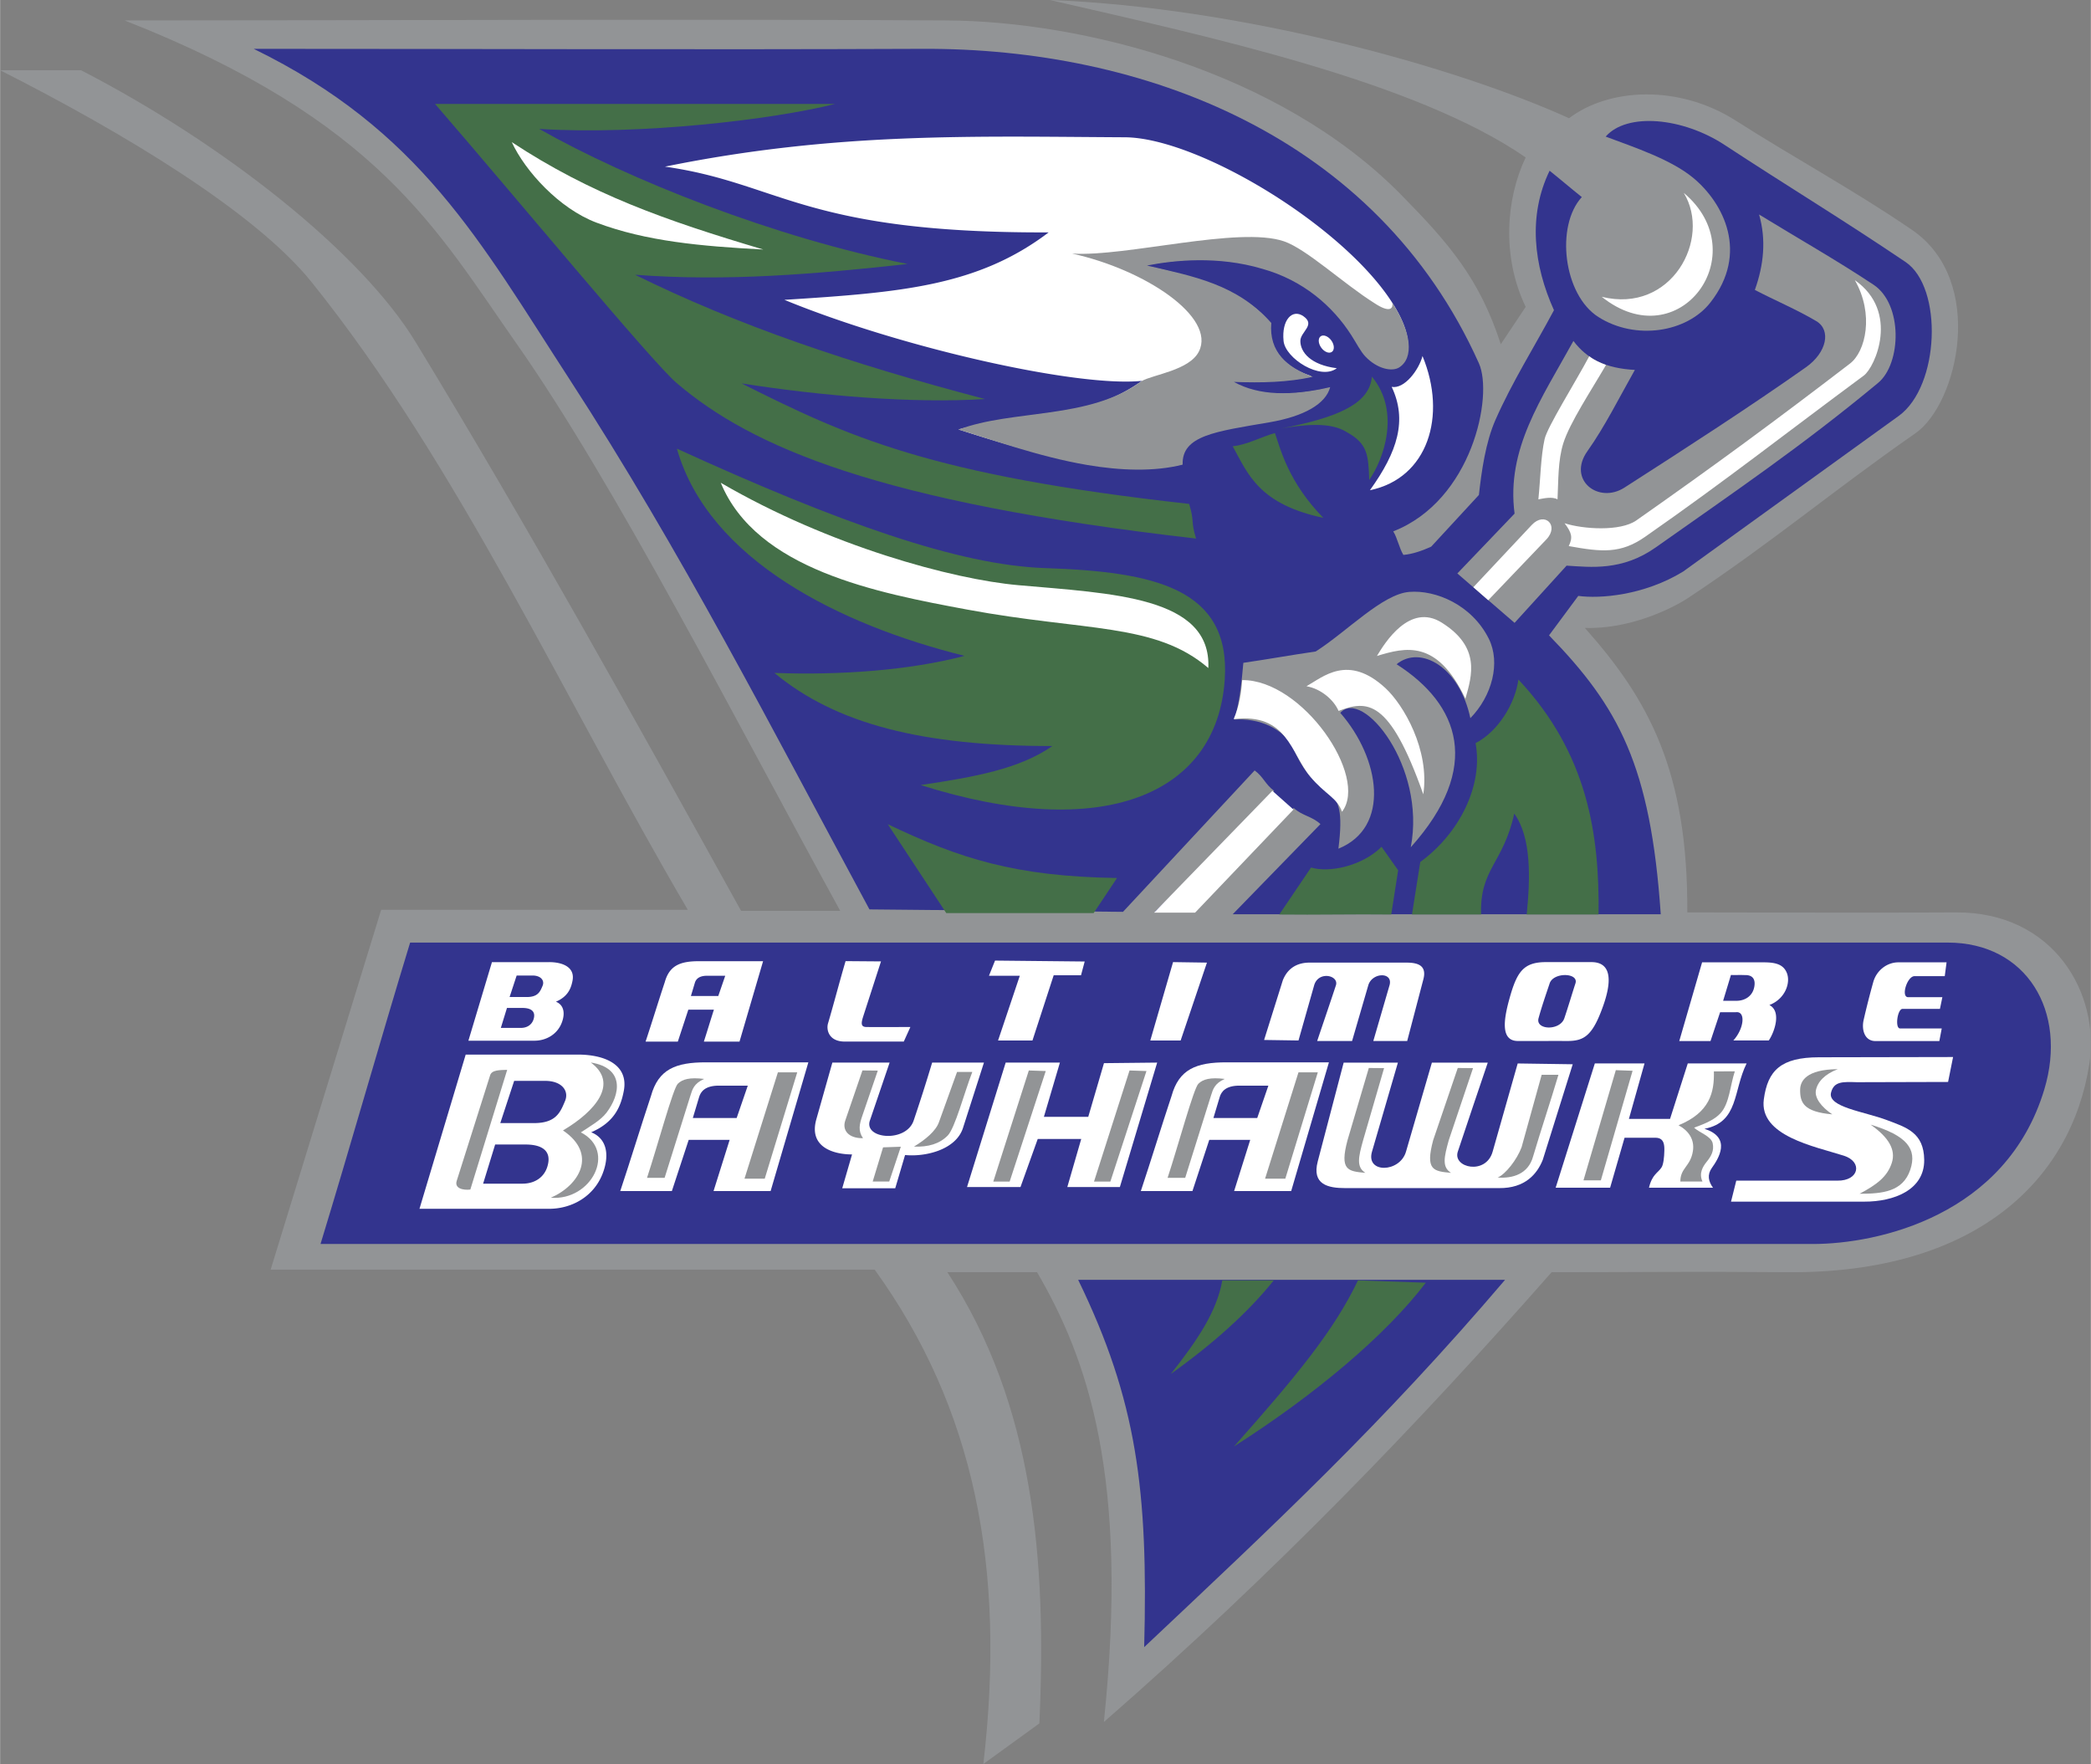 <svg xmlns="http://www.w3.org/2000/svg" width="2500" height="2109" viewBox="0 0 259.397 218.853"><rect x="0" y="0" width="259.397" height="218.853" fill="#808080" stroke="none"/><g fill-rule="evenodd" clip-rule="evenodd"><path d="M130.245 0c23.945.93 50.364 8.293 64.411 14.668 4.93-3.747 13.594-4.239 20.727.323 7.118 4.553 14.622 8.599 21.826 13.531 9.233 6.323 5.694 21.552.429 25.224-10.45 7.284-17.575 13.381-28.188 20.425-2.063 1.369-7.357 3.928-12.838 3.729 7.91 8.888 12.809 17.773 12.713 35.298 11.373-.001 21.926.076 33.297 0 12.205-.082 17.935 10.098 16.582 18.812-2.244 14.462-14.168 26.019-37.484 25.828-12.965-.105-16.261 0-29.229 0-16.372 18.601-34.229 37.201-55.549 55.803 3.176-30.479-2.062-45.12-8.29-55.803H117.52c10.815 16.515 12.328 35.999 11.417 55.979l-6.948 5.035c2.827-24.299-1.088-44.148-13.483-61.332H33.564l13.711-44.642H85.32c-15.233-25.965-28.5-55.28-46.691-77.896C31.664 26.325 15.351 16.482 0 8.716h10.043c17.627 9.093 34.688 22.524 41.5 33.714 14.086 23.137 27.257 46.888 40.39 70.58h12.3C91.358 89.576 76.298 60.041 64.122 42.708c-9.936-14.142-17.105-27.771-48.67-40.172 33.992 0 67.985-.188 101.976 0 16.821.093 41.272 6.241 56.396 21.631 5.882 5.985 9.725 10.38 12.36 18.541l3.09-4.635c-2.969-6.181-2.475-13.351 0-18.542-13.738-9.479-39.353-15-59.029-19.531z" fill="#929496"/><path d="M50.869 116.942c-3.706 12.129-7.412 25.268-11.118 37.396h185.145c8.085 0 24.025-3.498 28.731-19.203 2.9-9.682-2.223-18.193-11.993-18.193H50.869zM199.199 16.947c2.634-3.021 9.555-2.378 14.749 1.03 7.926 5.199 14.596 9.219 22.452 14.524 4.67 3.153 4.262 15.417-.85 19.106l-26.744 19.306c-4.889 2.984-10.371 3.384-13.006 3.018l-3.629 4.897c8.646 8.891 12.604 16.16 13.861 34.602h-53.109l10.889-11.19c-1.109-1.008-2.219-.995-3.327-2.003-4.033 4.638-8.406 8.254-12.438 12.891h-4.802c5.242-5.04 9.577-9.968 14.819-15.008-1.108-.807-1.31-1.727-2.419-2.534-5.443 5.848-10.888 11.695-16.332 17.542l-31.455-.302C95.66 90.241 84.597 68.536 70.616 47.011 59.508 29.91 52.149 16.159 31.459 6.059c28.33 0 54.725.115 83.054 0 27.182-.11 56.266 10.712 68.958 39.016 1.808 4.033-.845 17.019-10.627 20.849.505.807.753 2.116 1.257 2.922 1.21-.101 2.42-.562 3.449-1.023l5.921-6.416c.323-2.924.825-6.522 2.053-9.312 2.071-4.706 4.84-9.074 7.259-13.61-2.522-5.588-3.244-11.717-.541-17.304 1.513 1.209 2.484 2.059 3.996 3.269-3.279 3.577-2.295 12.113 2.053 14.878 4.58 2.912 10.973 1.954 13.913-1.814 4.777-6.125 1.649-12.288-2.117-15.425-2.745-2.287-7.259-3.789-10.888-5.142z" fill="#33348e"/><path d="M173.368 38.645c-5.444-9.908-24.482-21.564-33.83-21.613-18.704-.099-35.854-.675-57.053 3.642 14.328 2.042 17.18 8.263 47.604 8.16-8.796 6.673-18.354 7.455-32.784 8.366 14.496 5.959 36.394 10.887 44.368 10.049-6.69 4.748-11.655 3.192-22.764 6.027 12.521 4.065 21.09 5.8 27.646 4.348-.421-6.696 16.042-3.125 18.307-9.478-4.837 1.077-9.426 1.006-12.033-.839 2.87.089 8.35-.057 9.836-.658-4.062-1.28-5.337-4.125-5.037-6.524-2.199-2.74-6.117-5.246-15.818-7.189 13.852-2.608 22.081 1.906 26.746 9.846 3.131 5.322 8.691 2.923 4.812-4.137zM211.161 119.394l-2.833 9.768h3.876l1.193-3.579h1.938c1.268-.175 1.044 2.037-.299 3.504h4.399c.696-1.019 1.616-3.604.074-4.398 1.958-.741 2.684-2.778 2.148-4.024-.415-.968-1.294-1.281-2.894-1.27h-7.602v-.001zm3.579 1.565l-.97 3.206h1.675c.999-.008 2-.549 2.202-1.79.159-.981-.305-1.424-1.177-1.4-.596-.025-1.399.009-1.73-.016zm-17.282-1.594h-5.584c-2.886-.021-3.695 1.181-4.643 4.642-.685 2.5-1.087 5.135 1.067 5.145 1.923.009 4.161-.01 6.085 0 2.132.01 3.182-.609 4.517-4.392.924-2.619 1.254-5.375-1.442-5.395zm-5.208 2.634c-.483 1.448-.977 2.855-1.38 4.329-.405 1.48 2.662 1.585 3.2 0 .486-1.434.911-2.889 1.379-4.329.432-1.327-2.727-1.411-3.199 0zm-131.229-2.633l-2.923 9.75h8.2c1.396 0 2.789-.74 3.367-2.189.434-1.088.359-2.218-.709-2.65 1.504-.643 1.88-1.672 2.061-2.607.322-1.666-1.205-2.304-2.908-2.303h-7.088v-.001zm1.863 5.686l-.762 2.477H64.6c.821 0 1.387-.425 1.587-1.084.299-.986-.334-1.393-1.378-1.393h-1.925zm1.202-4.024l-.877 2.67h2.131c1.401 0 1.665-.688 1.962-1.394.274-.649-.208-1.276-1.252-1.276h-1.964zm15.995 8.201c.793-2.381 1.587-4.988 2.38-7.369.571-2.062 1.894-2.617 4.284-2.607h7.914l-2.925 9.977h-4.423c.417-1.284.832-2.683 1.249-3.968h-3.175l-1.304 3.968h-4v-.001zm5.625-5.662h3.395l.864-2.509h-2.203c-1.102-.014-1.443.465-1.567.878l-.489 1.631zm19.189-4.324c-.762 2.577-1.422 5.154-2.181 7.732-.23.782.091 2.248 2.078 2.248h7.324l.817-1.805c-1.84 0-3.611.016-5.451 0-.75-.008-.653-.535-.375-1.397l2.181-6.744-4.393-.034zm40.629.122l-2.823 9.723h3.765l3.262-9.661-4.204-.062zm-22.087-.188l-.753 1.882h3.826l-2.697 8.029h4.267l2.634-8.092h3.389l.457-1.706-11.123-.113zm33.382 9.847l2.322-7.401c.438-1.108 1.379-2.216 3.387-2.196h11.92c1.338 0 2.603.278 2.132 2.071l-2.007 7.653h-4.204l2.009-6.901c.493-1.696-2.159-1.637-2.635 0l-2.008 6.901h-4.33c.773-2.301 1.563-4.596 2.323-6.901.411-1.249-2.18-1.838-2.701 0l-1.941 6.838-4.267-.064zm83.776.137h-7.903c-1.351.016-1.768-1.37-1.49-2.61a102.47 102.47 0 0 1 1.192-4.697c.382-1.397 1.646-2.462 3.132-2.46h5.966l-.225 1.715h-3.758c-.917.016-1.707 2.593-.79 2.609h4.252l-.301 1.45h-4.646c-.637.019-.958 2.44-.298 2.427h5.167l-.298 1.566zM57.763 130.838l-5.735 19.133h16.088c2.74-.001 5.474-1.454 6.608-4.296.852-2.135.704-4.354-1.391-5.199 2.949-1.263 3.688-3.28 4.043-5.118.631-3.271-2.363-4.52-5.707-4.52H57.763zm3.654 11.157l-1.493 4.859h4.861c1.611 0 2.72-.834 3.113-2.126.588-1.938-.656-2.733-2.705-2.733h-3.776zm2.359-7.895l-1.721 5.239h4.181c2.75-.001 3.268-1.352 3.85-2.734.537-1.274-.41-2.505-2.459-2.505h-3.851z" fill="#fff"/><path d="M60.797 133.399l-4.15 13.111c-.291.92.771 1.182 1.692 1.073l4.571-14.851c-.925.031-1.902.003-2.113.667zM73.285 131.822c3.497 2.581.609 6.028-3.453 8.427 4.32 2.916 2.067 6.795-1.511 8.352 5.071.388 8.21-5.808 3.731-8.111 1.096-.729 2.437-1.474 3.172-2.432 1.743-2.272 2.282-5.563-1.939-6.236z" fill="#929496"/><path d="M76.938 147.773c1.271-3.812 2.541-7.985 3.812-11.798.914-3.299 3.032-4.188 6.858-4.175h12.669l-4.683 15.973h-7.081c.667-2.057 1.333-4.295 1.999-6.353H85.43l-2.088 6.353h-6.404zm9.006-9.064h5.436l1.382-4.017h-3.526c-1.763-.022-2.311.744-2.509 1.405l-.783 2.612z" fill="#fff"/><path d="M84.078 134.458c-.586.577-2.49 7.635-3.817 11.67h2.182l3.217-10.252c.224-.716.418-1.454 1.69-2.018-1.8-.218-2.695.032-3.272.6zM96.498 133.04l-4.145 13.197h2.511l4.033-13.197h-2.399z" fill="#929496"/><path d="M141.525 147.773c1.271-3.812 2.541-7.985 3.812-11.798.913-3.299 3.031-4.188 6.857-4.175h12.669l-4.683 15.973h-7.08c.666-2.057 1.332-4.295 1.998-6.353h-5.082l-2.088 6.353h-6.403zm9.006-9.064h5.436l1.383-4.017h-3.525c-1.764-.022-2.312.744-2.51 1.405l-.784 2.612z" fill="#fff"/><path d="M148.665 134.458c-.586.577-2.49 7.635-3.817 11.67h2.183l3.216-10.252c.226-.716.419-1.454 1.691-2.018-1.8-.218-2.696.032-3.273.6zM161.085 133.04l-4.145 13.197h2.511l4.033-13.197h-2.399z" fill="#929496"/><path d="M195.111 132.039l-3.715 11.851c-.704 1.773-2.21 3.549-5.424 3.514H166.89c-2.143 0-4.166-.442-3.413-3.313l3.214-12.253h6.729l-3.215 11.048c-.79 2.716 3.456 2.622 4.219 0l3.213-11.048h6.933c-1.239 3.683-2.504 7.358-3.719 11.048-.658 2 3.488 2.942 4.323 0l3.109-10.946 6.828.099z" fill="#fff"/><path d="M185.8 146.093c1.875.134 3.792-.438 4.39-2.605 1.004-3.381 2.145-6.762 3.149-10.144h-2.081l-2.493 8.99c-.574 1.545-1.995 3.354-2.965 3.759zM169.387 145.51c-2.198-.19-3.205-.338-2.221-4.037l2.646-8.972 1.893.018-2.598 8.938c-.584 2.099-.87 3.341.28 4.053zM180.013 145.51c-2.197-.19-3.204-.338-2.221-4.037l3.056-8.972 1.893.018-3.007 8.938c-.585 2.099-.871 3.341.279 4.053z" fill="#929496"/><path d="M110.358 131.832h-7.104l-1.988 7.034c-.978 3.462 2.137 4.359 4.43 4.359l-1.219 4.202h6.577l1.221-4.128c2.549.255 6.319-.66 7.187-3.363l2.6-8.104h-6.427a215.003 215.003 0 0 1-2.292 7.187c-.935 2.781-6.215 2.305-5.431 0l2.446-7.187z" fill="#fff"/><path d="M106.986 132.805l-2.128 6.21c-.417 1.217.403 2.221 2.196 2.197-.632-.936-.441-1.735-.075-2.803l1.913-5.584-1.906-.02zM109.546 142.347l-1.287 4.242h2.052l1.438-4.318-2.203.076zM118.726 132.99l-2.244 6.224c-.387 1.111-1.685 2.181-3.105 3.044 1.803.059 3.154-.338 4.179-1.363.919-.92 2.042-5.27 3.063-7.904h-1.893v-.001z" fill="#929496"/><path fill="#fff" d="M124.758 131.832l-4.797 15.443h6.633l2.14-5.963h5.396l-1.726 5.963h6.52l4.629-15.443-6.601.07-1.949 6.658h-5.504l1.987-6.728h-6.728z"/><path fill="#929496" d="M127.629 132.81l-4.408 13.784h2.03l4.478-13.714-2.1-.07zM140.125 132.81l-4.408 13.784h2.029l4.478-13.714-2.099-.07z"/><path d="M197.855 131.933l-4.861 15.42h6.756l1.791-6.196h3.896c1.074.031 1.051 1.027 1.04 1.633-.016.757-.109 1.659-.335 2.025-.436.708-1.166.84-1.572 2.538 2.523-.001 5.419-.001 7.942 0-.565-.77-.743-1.607-.138-2.457.773-1.084 2.53-3.754-.922-4.851 4.274-.821 3.545-4.715 5.232-8.112h-7.299l-2.201 6.884h-5.102l1.936-6.884h-6.163z" fill="#fff"/><path fill="#929496" d="M200.457 132.771l-4.012 13.67h2.155l3.937-13.595-2.08-.075zM212.623 132.921c.074 2.624-.52 5.1-4.383 6.686 1.263.693 2.001 1.772 1.783 3.194-.298 1.933-1.561 2.08-1.561 3.789h2.748c-.47-1.017.036-1.856.521-2.452.564-.694.945-1.376.743-2.303-.193-.882-1.708-1.338-2.304-1.932 1.61-.569 2.604-1.069 3.269-1.783 1.119-1.201 1.215-3.517 1.783-5.199-.791-.025-1.807.023-2.599 0z"/><path d="M241.681 134.235l.619-3.094-16.641.032c-4.722.009-6.356 1.628-6.839 5.211-.611 4.547 6.279 5.836 9.932 7.001 2.36.753 1.901 3.136-.814 3.093h-12.536l-.651 2.605h16.544c3.636.011 7.463-1.438 7.423-5.178-.036-3.399-2.216-4.032-4.657-4.95-2.778-1.043-7.338-1.598-6.903-3.387.35-1.435 1.488-1.355 3.225-1.302l11.298-.031z" fill="#fff"/><path d="M227.998 132.648c-3.936.027-4.661 1.491-4.673 2.548-.017 1.594.425 2.746 3.993 3.059-1.359-.906-2.213-2.049-2.038-2.974.194-1.034 1.074-2.01 2.718-2.633zM232.061 139.528c2.265 1.586 3.165 3.132 2.633 4.757-.564 1.724-1.869 2.689-3.992 3.821 2.832 0 5.364-.246 6.285-2.973.877-2.599-.425-4.246-4.926-5.605z" fill="#929496"/><path d="M103.584 12.896H53.962c9.994 11.543 26.867 31.977 29.98 34.631 9.303 7.937 25.011 14.775 64.436 19.291-.689-2.241-.169-2.061-.858-4.301-32.222-3.572-42.365-8.354-55.533-14.951 9.867 1.554 21.246 2.504 30.206 1.941-16.893-4.435-30.761-9.17-43.419-15.419 11.372.865 22.441-.085 33.812-1.336-16.544-3.267-34.601-10.465-45.701-16.755 12.535.781 29.003-1.16 36.699-3.101zM83.965 55.661c3.931 13.812 20.264 21.877 35.689 25.708-6.856 1.814-15.526 2.419-23.591 2.117 7.662 6.351 18.349 9.073 34.479 9.073-4.033 2.823-9.578 3.831-16.332 4.839 22.583 7.158 36.758 1.226 37.726-13.066.77-11.374-8.799-13.403-22.301-13.852-10.703-.355-25.608-5.645-45.67-14.819z" fill="#446f48"/><path d="M180.795 71.146l7.1 6.131 6.455-7.1c3.011.188 6.896.675 11.047-2.255 10.073-7.109 18.106-12.545 27.599-20.415 2.897-2.403 3.087-9.759-.566-12.183-4.627-3.07-9.466-5.809-14.199-8.713.898 3.12.589 6.239-.523 9.358 2.474 1.291 5.225 2.447 7.623 3.872 1.866 1.109 1.311 3.895-1.291 5.729-6.886 4.856-14.899 10.044-22.51 14.924-3.234 2.074-7.122-.967-4.598-4.518 2.149-3.021 4.06-6.856 5.889-10.083-3.682-.191-5.954-1.388-7.624-3.592-3.976 7.208-8.354 13.409-7.301 21.42l-7.101 7.425z" fill="#929496"/><path d="M194.102 64.919c.902 1.201 1.031 1.759.516 2.832 4.09.737 6.421.977 9.471-1.15 10.025-6.99 17.305-12.739 27.133-20.004 1.401-1.035 4.481-7.924-1.109-11.837 2.413 4.225 1.344 8.855-.604 10.348-9.121 6.993-16.733 12.603-26.504 19.457-1.998 1.4-6.624 1.091-8.903.354zM208.891 23.934c3.48 5.713-1.546 15.035-10.181 12.888 9.639 7.705 19.139-5.369 10.181-12.888zM197.163 44.199c-1.847 3.437-5.206 8.772-5.541 10.278-.48 2.16-.516 4.983-.773 7.475.669-.123 1.707-.369 2.375 0 .117-2.32.038-4.787.718-6.959.793-2.531 3.448-6.53 5.296-9.708-.823-.333-1.48-.607-2.075-1.086zM182.781 72.854l7.245-7.724c1.61-1.717 3.465.067 1.804 1.805l-7.202 7.534-1.847-1.615z" fill="#fff"/><path d="M182.409 89.1c2.698-2.757 3.774-6.884 2.288-9.857-2.105-4.212-6.577-6.07-9.857-5.809-3.352.267-7.744 4.929-11.617 7.393-3.227.47-5.75.939-8.978 1.408-.173 1.995-.468 5.037-1.116 7.031 2.993-.176 6.171 1.023 7.394 3.759 3.301 7.385 6.69 2.925 5.517 12.269 6.513-2.641 5.168-11.2.235-16.848 2.72-3.118 10.679 6.638 8.741 16.672 8.91-9.935 6.044-17.719-1.76-22.707 2.933-2.405 7.804.294 9.153 6.689z" fill="#929496"/><path d="M188.371 84.307c-.4 2.972-2.516 6.459-5.316 7.888.973 5.259-2.001 11.204-6.859 14.748l-1.029 6.516h8.574c-.171-5.716 2.744-6.288 4.116-12.518 2.151 2.998 1.99 8.024 1.543 12.518h8.917c.114-9.89-1.315-19.95-9.946-29.152zM172.595 113.458c.285-1.886.571-3.601.856-5.487l-2.058-2.915c-2.4 2.401-6.516 3.259-8.745 2.572-1.314 1.943-2.629 3.888-3.944 5.83 4.63.058 9.261-.057 13.891 0z" fill="#446f48"/><path d="M154.097 84.377c7.46-.073 15.748 11.997 12.387 16.338-.594-1.762-2.063-2.114-3.942-4.366-2.416-2.895-2.826-7.938-9.499-7.131.693-1.614.946-3.228 1.054-4.841zM162.078 85.139c1.799.314 3.388 1.688 3.981 3.062 3.538-1.329 6.296-1.586 10.511 10.346.826-5.513-2.463-11.111-4.69-13.171-4.644-4.294-7.754-1.378-9.802-.237zM170.821 81.382c3.511-1.06 7.461-2.119 10.973 5.31.826-2.905 1.894-6.411-2.935-9.445-3.974-2.497-7.066 2.514-8.038 4.135z" fill="#fff"/><path d="M133.749 158.78c7.289 14.992 8.698 26.142 8.193 45.575 16.12-15.192 29.454-27.597 44.778-45.575h-52.971z" fill="#33348e"/><path d="M117.386 113.284c-2.418-3.676-4.836-7.352-7.256-11.028 8.9 4.257 15.769 6.482 28.443 6.675l-2.902 4.354-18.285-.001zM168.467 158.851c-2.999 6.288-7.739 11.996-15.383 20.606 10.158-6.482 18.865-13.835 23.799-20.316-2.806-.097-5.612-.195-8.416-.29zM151.633 158.851c-.677 3.869-3.095 7.448-6.385 11.609 5.418-3.871 9.674-7.74 12.771-11.609h-6.386z" fill="#446f48"/><path d="M172.649 47.997c1.95 4.124.75 8.023-2.7 12.822 7.19-1.479 9.599-9.224 6.524-16.646-.45 1.724-2.249 4.124-3.824 3.824zM161.693 39.23c-1.367-.955-2.72.456-2.458 3.073.217 2.165 4.583 4.942 6.606 3.38-3.259-.401-4.524-2.005-4.523-3.38.001-1.149 1.942-1.979.375-3.073z" fill="#fff"/><path d="M163.836 41.726c.342-.25.936-.019 1.322.511.385.53.42 1.166.078 1.415-.344.25-.936.019-1.322-.511-.386-.532-.42-1.166-.078-1.415z" fill="#fff"/><path d="M170.195 46.73c-.303 3.544-4.638 5.113-11.188 6.425 4.559-.8 6.678-.411 8.109.479 2.578 1.434 2.632 2.861 2.747 5.908 1.683-2.386 3.995-8.386.332-12.812zM158.162 53.728c-1.512.402-3.585 1.508-5.238 1.631 1.923 3.524 3.283 7.19 11.244 8.89-4.342-4.438-5.314-8.537-6.006-10.521z" fill="#446f48"/><path d="M118.899 53.301c6.794-2.558 16.194-1.191 22.724-6.02 1.423-.814 5.935-1.331 7.109-3.675 2.131-4.252-6.631-10.14-15.74-12.148 6.65.441 20.677-3.433 26.291-1.52 2.796.953 7.42 5.28 11.186 7.646 1.963 1.311 2.386.681 2.259 0 2.401 3.668 2.692 6.848.842 8.007-.877.55-2.711.188-4.18-1.352-.595-.623-1.089-1.624-1.753-2.66-2.317-3.615-5.982-6.816-11.045-8.229-5.496-1.638-10.999-1.063-14.309-.406 5.825 1.352 11.167 2.318 15.43 7.125-.299 3.596 1.94 5.51 5.154 6.684-3.121.685-6.319.76-9.793.63 3.104 1.725 7.2 1.761 11.944.649-.537 2.053-3.174 3.613-7.537 4.362-6.679 1.147-10.886 1.626-10.767 5.251-3.551.908-7.782.731-11.81.05-6.186-1.045-12.352-3.34-16.005-4.394z" fill="#929496"/><path d="M63.481 17.633c1.637 3.564 5.876 8.25 10.52 9.993 6.146 2.308 12.916 2.922 20.688 3.332-12.214-3.624-21.448-6.897-31.208-13.325zM157.847 98.116l-14.675 15.111h5.088l12.202-12.786-2.615-2.325zM89.409 59.895c4.436 10.788 19.409 13.655 30.548 15.728 14.66 2.728 23.389 1.613 29.943 7.259.402-8.872-11.928-9.248-23.592-10.283-8.123-.723-23.39-4.84-36.899-12.704z" fill="#fff"/></g></svg>